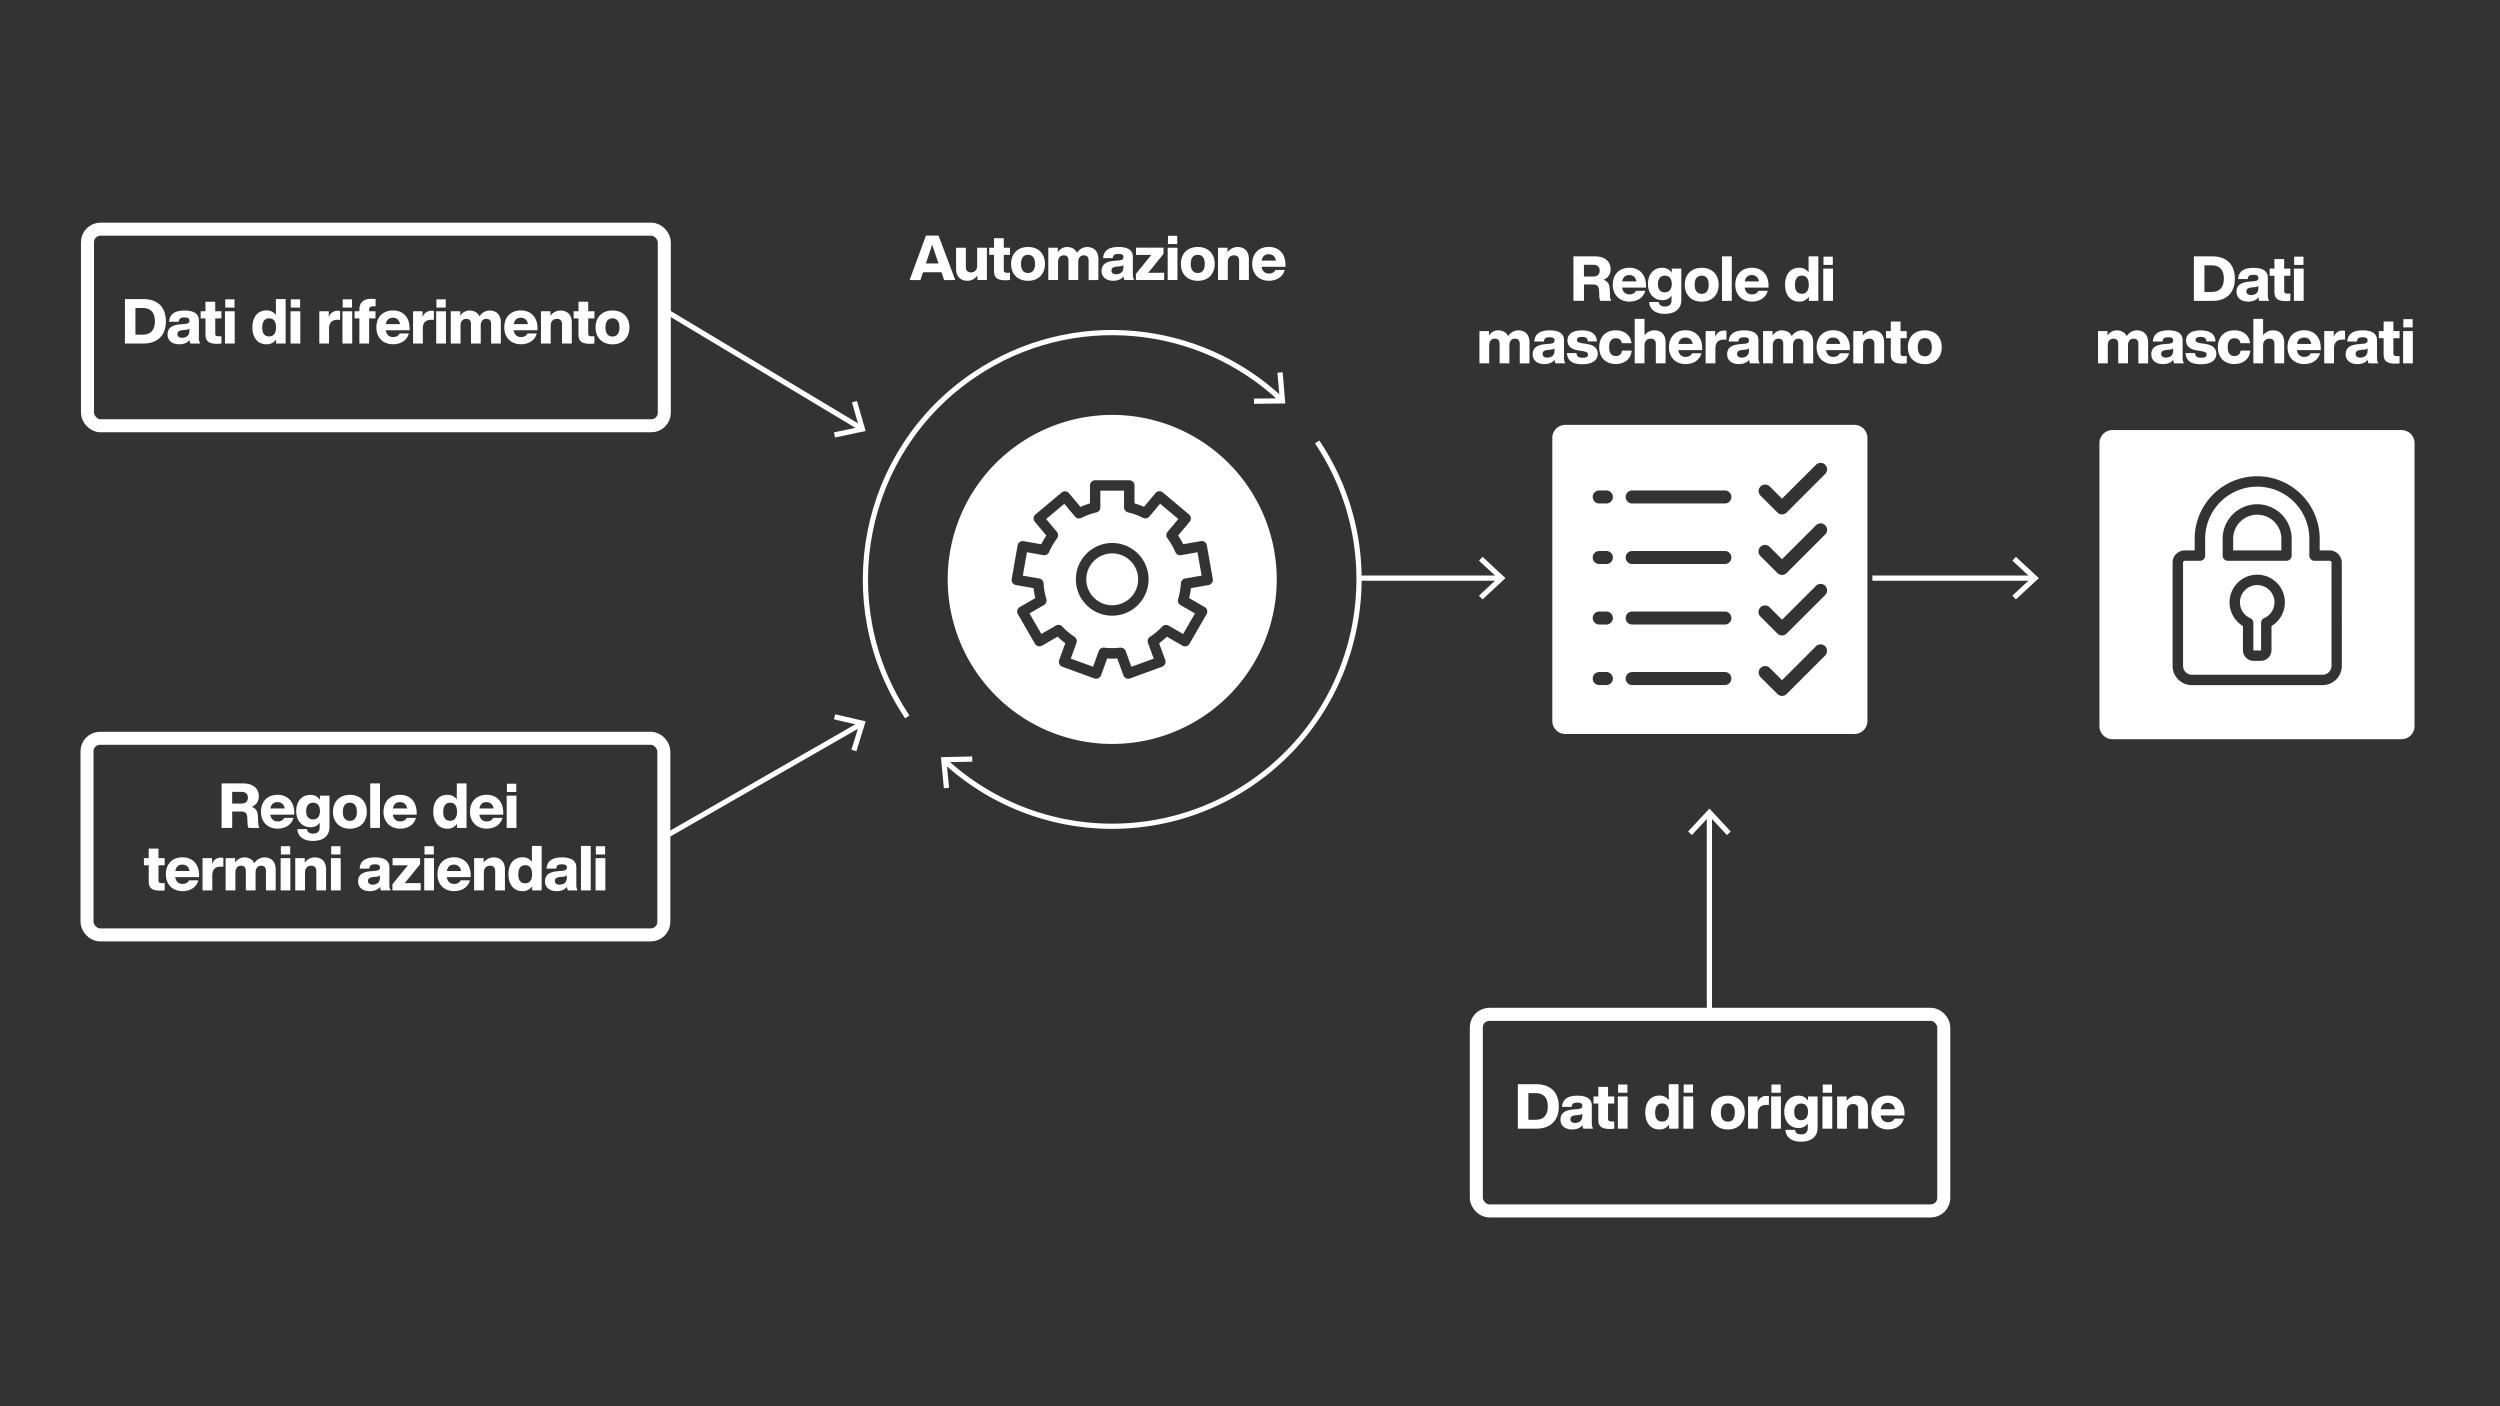 <svg id="art" xmlns="http://www.w3.org/2000/svg" viewBox="0 0 1920 1080"><rect x="0" y="0" width="1920" height="1080" fill="#333333" stroke="none"/><line x1="1312.82" y1="779" x2="1312.82" y2="625.34" fill="none" stroke="#fff" stroke-miterlimit="10" stroke-width="4"/><polygon points="1329.18 638.59 1326.25 641.32 1312.82 626.87 1299.39 641.32 1296.46 638.59 1312.82 621 1329.18 638.59" fill="#fff"/><line x1="1042.18" y1="444" x2="1151.85" y2="444" fill="none" stroke="#fff" stroke-miterlimit="10" stroke-width="4"/><polygon points="1138.59 460.36 1135.86 457.43 1150.31 444 1135.86 430.57 1138.59 427.64 1156.18 444 1138.59 460.36" fill="#fff"/><line x1="1438" y1="444" x2="1561.48" y2="444" fill="none" stroke="#fff" stroke-miterlimit="10" stroke-width="4"/><polygon points="1548.22 460.36 1545.5 457.43 1559.94 444 1545.5 430.57 1548.22 427.64 1565.82 444 1548.22 460.36" fill="#fff"/><line x1="509.82" y1="238" x2="661.1" y2="328.77" fill="none" stroke="#fff" stroke-miterlimit="10" stroke-width="4"/><polygon points="641.32 335.98 640.48 332.06 659.78 327.98 654.3 309.03 658.15 307.92 664.82 331 641.32 335.98" fill="#fff"/><line x1="509.82" y1="643" x2="661.05" y2="556.16" fill="none" stroke="#fff" stroke-miterlimit="10" stroke-width="4"/><polygon points="657.71 576.95 653.88 575.76 659.73 556.93 640.51 552.48 641.42 548.58 664.82 554 657.71 576.95" fill="#fff"/><rect x="67.18" y="176" width="443" height="151" rx="10" fill="none" stroke="#fff" stroke-miterlimit="10" stroke-width="10"/><path d="M127.42,246.75c0,10.22-5.76,17.09-17.47,17.09h-14V229.66h14C121.66,229.66,127.42,236.52,127.42,246.75Zm-8.45,0c0-7.11-3.6-10.23-9.17-10.23H104V257h5.76C115.37,257,119,253.85,119,246.75Z" fill="#fff"/><path d="M146.22,263.84a7.2,7.2,0,0,1-.62-2.79c-1.59,2.11-4.27,3.36-7.92,3.36-5.19,0-9-2.64-9-7.58,0-4.27,2.55-7.11,9.7-7.73l3.89-.34c2.11-.24,3.21-.86,3.21-2.45s-.81-2.49-3.79-2.49-4.13.72-4.37,3.26h-7.44c.39-5.47,3.89-8.59,11.86-8.59,7.78,0,11,2.93,11,7.63v13.16a8.71,8.71,0,0,0,1,4.56Zm-.77-9.75v-1.82a3.9,3.9,0,0,1-2.49,1l-3.07.33c-2.55.29-3.6,1.25-3.6,3s1.29,2.83,3.64,2.83C142.81,259.37,145.45,258,145.45,254.09Z" fill="#fff"/><path d="M165.3,244.54v11.57c0,1.82.91,2.16,2.83,2.16h1.92v5.57a29.11,29.11,0,0,1-3.46.19c-6.19,0-8.78-2-8.78-7.11V244.54h-3.7v-5.47h3.7v-7.35h7.49v7.35h4.75v5.47Z" fill="#fff"/><path d="M172.76,239.07h7.49v24.77h-7.49Zm.19-9.17h7.15v6.33H173Z" fill="#fff"/><path d="M219.37,229.66v34.18h-7.3v-3.22a8.42,8.42,0,0,1-7.44,3.79c-6.72,0-10.8-5.09-10.8-13s4.08-13,10.8-13a8.41,8.41,0,0,1,7.25,3.55V229.66ZM212,251.45c0-4.7-2-7-5.32-7s-5.28,2.45-5.28,7.15,2,6.77,5.28,6.77S212,256.16,212,251.45Z" fill="#fff"/><path d="M223.14,239.07h7.49v24.77h-7.49Zm.2-9.17h7.15v6.33h-7.15Z" fill="#fff"/><path d="M261.21,238.78v6.81h-1.92c-4.18,0-6.58,2.07-6.58,6.73v11.52h-7.49V239.07h7.3v4.6a6.93,6.93,0,0,1,7.06-5C260.15,238.68,260.68,238.73,261.21,238.78Z" fill="#fff"/><path d="M263,239.07h7.49v24.77H263Zm.2-9.17h7.15v6.33h-7.15Z" fill="#fff"/><path d="M283.49,237.87v1.2h4.89v5.47h-4.89v19.3H276v-19.3h-3.7v-5.47H276v-1.44c0-4.37,2.3-8.17,8.93-8.17,1.15,0,2.49.1,3.55.2v5.57h-2C284.35,235.23,283.49,236.19,283.49,237.87Z" fill="#fff"/><path d="M314.58,253.66H296.24c.53,3.55,2.74,5.23,5.67,5.23,2.49,0,4.12-1,5-2.78H314c-1.34,5.23-6.14,8.3-12.09,8.3-7.69,0-12.87-5.09-12.87-13s5-13,12.77-13,12.77,5.33,12.77,13.68Zm-18.29-4.75h10.94c-.52-3.08-2.49-4.9-5.52-4.9C299,244,296.87,245.45,296.29,248.91Z" fill="#fff"/><path d="M333.22,238.78v6.81H331.3c-4.18,0-6.58,2.07-6.58,6.73v11.52h-7.48V239.07h7.29v4.6a6.93,6.93,0,0,1,7.06-5C332.17,238.68,332.69,238.73,333.22,238.78Z" fill="#fff"/><path d="M335,239.07h7.49v24.77H335Zm.19-9.17h7.15v6.33h-7.15Z" fill="#fff"/><path d="M384.65,247.75v16.09h-7.48V249.05c0-2.69-1.06-4.17-3.7-4.17-2.26,0-4.27,1.48-4.27,5.28v13.68h-7.49V249.05c0-2.69-1.06-4.17-3.7-4.17-2.25,0-4.32,1.48-4.32,5.28v13.68H346.2V239.07h7.3v3.5a8.23,8.23,0,0,1,7.06-4.08c3.6,0,6.33,1.58,7.68,4.47a9.34,9.34,0,0,1,7.73-4.47C381.29,238.49,384.65,241.8,384.65,247.75Z" fill="#fff"/><path d="M412.81,253.66H394.47c.53,3.55,2.74,5.23,5.67,5.23,2.49,0,4.12-1,5-2.78h7.1c-1.34,5.23-6.14,8.3-12.09,8.3-7.68,0-12.87-5.09-12.87-13s5-13,12.77-13,12.77,5.33,12.77,13.68Zm-18.29-4.75h10.94c-.52-3.08-2.49-4.9-5.52-4.9C397.21,244,395.1,245.45,394.52,248.91Z" fill="#fff"/><path d="M439.13,247.61v16.23h-7.49V249.1c0-2.74-1.2-4.22-4-4.22-2.3,0-4.7,1.48-4.7,5.13v13.83h-7.49V239.07h7.29v3.5a9.26,9.26,0,0,1,7.78-4.08C435.44,238.49,439.13,241.47,439.13,247.61Z" fill="#fff"/><path d="M451.76,244.54v11.57c0,1.82.91,2.16,2.83,2.16h1.92v5.57a29.06,29.06,0,0,1-3.45.19c-6.2,0-8.79-2-8.79-7.11V244.54h-3.7v-5.47h3.7v-7.35h7.49v7.35h4.75v5.47Z" fill="#fff"/><path d="M457.39,251.45c0-7.87,5.09-13,13-13s13,5.09,13,13-5.09,13-13,13S457.39,259.32,457.39,251.45Zm18.38,0c0-4.7-2.06-7-5.37-7s-5.43,2.26-5.43,7,2.07,7,5.43,7S475.77,256.16,475.77,251.45Z" fill="#fff"/><rect x="66.82" y="567" width="443" height="151" rx="10" fill="none" stroke="#fff" stroke-miterlimit="10" stroke-width="10"/><path d="M199.25,635.84H190.9a8.05,8.05,0,0,1-.81-3.75l-.15-3.84c-.14-4.13-2-5-5-5h-6.62v12.58h-8.12V601.66h16.18c8.59,0,12.39,4.37,12.39,9.89a8.29,8.29,0,0,1-5.52,8.11c3.93,1.3,4.7,4.08,4.84,7.68l.24,4.8A7.76,7.76,0,0,0,199.25,635.84Zm-13.82-18.68c3.12,0,4.94-1.58,4.94-4.56s-1.82-4.46-5.08-4.46h-7v9Z" fill="#fff"/><path d="M226,625.66H207.61c.53,3.55,2.74,5.23,5.67,5.23,2.49,0,4.13-1,5-2.78h7.11c-1.35,5.23-6.15,8.3-12.1,8.3-7.68,0-12.87-5.09-12.87-13s5-13,12.77-13S226,615.82,226,624.17Zm-18.29-4.75h11c-.53-3.08-2.5-4.9-5.52-4.9C210.35,616,208.24,617.45,207.66,620.91Z" fill="#fff"/><path d="M253.06,611.07v24c0,6.67-4.51,10.75-12.67,10.75-7.73,0-11.71-3.74-12-9.07h7.39c.19,2.3,1.78,3.46,4.75,3.46,3.36,0,5-1.83,5-4.85V631.8a8.05,8.05,0,0,1-7.1,3.51c-6.58,0-10.95-5.14-10.95-12.43s4.23-12.39,10.8-12.39a8.22,8.22,0,0,1,7.44,3.84v-3.26Zm-7.34,11.81c0-4.18-2-6.39-5.33-6.39s-5.28,2.4-5.28,6.48,2,6.34,5.28,6.34S245.72,627.05,245.72,622.88Z" fill="#fff"/><path d="M255.71,623.45c0-7.87,5.09-13,13-13s13,5.09,13,13-5.08,13-13,13S255.71,631.32,255.71,623.45Zm18.39,0c0-4.7-2.06-7-5.38-7s-5.42,2.26-5.42,7,2.06,7,5.42,7S274.1,628.16,274.1,623.45Z" fill="#fff"/><path d="M284.34,601.66h7.48v34.18h-7.48Z" fill="#fff"/><path d="M320,625.66H301.7c.53,3.55,2.74,5.23,5.67,5.23,2.49,0,4.13-1,5-2.78h7.1c-1.34,5.23-6.14,8.3-12.09,8.3-7.68,0-12.87-5.09-12.87-13s5-13,12.77-13S320,615.82,320,624.17Zm-18.29-4.75H312.7c-.53-3.08-2.5-4.9-5.53-4.9C304.44,616,302.33,617.45,301.75,620.91Z" fill="#fff"/><path d="M358.3,601.66v34.18H351v-3.22a8.43,8.43,0,0,1-7.44,3.79c-6.72,0-10.8-5.09-10.8-13s4.08-13,10.8-13a8.42,8.42,0,0,1,7.25,3.55V601.66ZM351,623.45c0-4.7-2-7-5.33-7s-5.28,2.45-5.28,7.15,2,6.77,5.28,6.77S351,628.16,351,623.45Z" fill="#fff"/><path d="M386.49,625.66H368.15c.53,3.55,2.73,5.23,5.66,5.23,2.5,0,4.13-1,5-2.78h7.11c-1.34,5.23-6.15,8.3-12.1,8.3-7.68,0-12.86-5.09-12.86-13s5-13,12.77-13,12.77,5.33,12.77,13.68Zm-18.29-4.75h10.94c-.53-3.08-2.5-4.9-5.52-4.9C370.88,616,368.77,617.45,368.2,620.91Z" fill="#fff"/><path d="M389.14,611.07h7.49v24.77h-7.49Zm.19-9.17h7.16v6.33h-7.16Z" fill="#fff"/><path d="M121.73,664.54v11.57c0,1.82.91,2.16,2.83,2.16h1.92v5.57A29.06,29.06,0,0,1,123,684c-6.2,0-8.79-2-8.79-7.11V664.54h-3.69v-5.47h3.69v-7.35h7.49v7.35h4.75v5.47Z" fill="#fff"/><path d="M152.9,673.66H134.56c.53,3.55,2.74,5.23,5.67,5.23,2.49,0,4.12-1,5-2.78h7.1c-1.34,5.23-6.14,8.3-12.09,8.3-7.68,0-12.87-5.09-12.87-13s5-13,12.77-13,12.77,5.33,12.77,13.68Zm-18.29-4.75h10.94c-.52-3.08-2.49-4.9-5.52-4.9C137.3,664,135.19,665.45,134.61,668.91Z" fill="#fff"/><path d="M171.54,658.78v6.81h-1.92c-4.17,0-6.58,2.07-6.58,6.73v11.52h-7.48V659.07h7.29v4.6a6.93,6.93,0,0,1,7.06-5C170.49,658.68,171,658.73,171.54,658.78Z" fill="#fff"/><path d="M211.74,667.75v16.09h-7.49V669.05c0-2.69-1.06-4.17-3.7-4.17-2.25,0-4.27,1.48-4.27,5.28v13.68h-7.49V669.05c0-2.69-1-4.17-3.69-4.17-2.26,0-4.32,1.48-4.32,5.28v13.68h-7.49V659.07h7.29v3.5a8.26,8.26,0,0,1,7.06-4.08c3.6,0,6.34,1.58,7.68,4.47a9.34,9.34,0,0,1,7.73-4.47C208.38,658.49,211.74,661.8,211.74,667.75Z" fill="#fff"/><path d="M215.53,659.07H223v24.77h-7.49Zm.19-9.17h7.15v6.33h-7.15Z" fill="#fff"/><path d="M250.43,667.61v16.23h-7.49V669.1c0-2.74-1.2-4.22-4-4.22-2.31,0-4.71,1.48-4.71,5.13v13.83h-7.49V659.07h7.3v3.5a9.24,9.24,0,0,1,7.78-4.08C246.73,658.49,250.43,661.47,250.43,667.61Z" fill="#fff"/><path d="M254.17,659.07h7.48v24.77h-7.48Zm.19-9.17h7.15v6.33h-7.15Z" fill="#fff"/><path d="M292.57,683.84a7,7,0,0,1-.63-2.79c-1.58,2.11-4.27,3.36-7.92,3.36-5.18,0-9-2.64-9-7.58,0-4.27,2.54-7.11,9.69-7.73l3.89-.34c2.11-.24,3.22-.86,3.22-2.45s-.82-2.49-3.79-2.49-4.13.72-4.37,3.26H276.2c.38-5.47,3.88-8.59,11.85-8.59,7.78,0,11,2.93,11,7.63v13.16a8.71,8.71,0,0,0,1,4.56Zm-.77-9.75v-1.82a4,4,0,0,1-2.5,1l-3.07.33c-2.54.29-3.6,1.25-3.6,3s1.3,2.83,3.65,2.83C289.16,679.37,291.8,678,291.8,674.09Z" fill="#fff"/><path d="M323.1,678.27v5.57H301.4v-4.71l8.79-10.85c1-1.24,2-2.45,3.07-3.69-1.68,0-3.31,0-5,0H301.5v-5.56h21.12v4.7l-8.79,10.85c-1,1.25-2,2.45-3.07,3.7,1.68-.05,3.31-.05,5-.05Z" fill="#fff"/><path d="M325.82,659.07h7.49v24.77h-7.49Zm.19-9.17h7.15v6.33H326Z" fill="#fff"/><path d="M361.47,673.66H343.13c.53,3.55,2.74,5.23,5.67,5.23,2.49,0,4.12-1,5-2.78h7.1c-1.34,5.23-6.14,8.3-12.09,8.3-7.68,0-12.87-5.09-12.87-13s5-13,12.77-13,12.77,5.33,12.77,13.68Zm-18.29-4.75h10.94c-.52-3.08-2.49-4.9-5.52-4.9C345.87,664,343.76,665.45,343.18,668.91Z" fill="#fff"/><path d="M387.79,667.61v16.23H380.3V669.1c0-2.74-1.2-4.22-4-4.22-2.3,0-4.7,1.48-4.7,5.13v13.83h-7.49V659.07h7.29v3.5a9.26,9.26,0,0,1,7.78-4.08C384.1,658.49,387.79,661.47,387.79,667.61Z" fill="#fff"/><path d="M416,649.66v34.18h-7.29v-3.22a8.44,8.44,0,0,1-7.44,3.79c-6.72,0-10.81-5.09-10.81-13s4.09-13,10.81-13a8.39,8.39,0,0,1,7.24,3.55V649.66Zm-7.34,21.79c0-4.7-2-7-5.33-7s-5.28,2.45-5.28,7.15,2,6.77,5.28,6.77S408.64,676.16,408.64,671.45Z" fill="#fff"/><path d="M436.09,683.84a7.2,7.2,0,0,1-.62-2.79c-1.58,2.11-4.27,3.36-7.92,3.36-5.18,0-9-2.64-9-7.58,0-4.27,2.55-7.11,9.7-7.73l3.89-.34c2.11-.24,3.22-.86,3.22-2.45s-.82-2.49-3.8-2.49-4.12.72-4.36,3.26h-7.45c.39-5.47,3.89-8.59,11.86-8.59,7.78,0,11,2.93,11,7.63v13.16a8.71,8.71,0,0,0,1,4.56Zm-.76-9.75v-1.82a4,4,0,0,1-2.5,1l-3.07.33c-2.55.29-3.6,1.25-3.6,3s1.29,2.83,3.65,2.83C432.69,679.37,435.33,678,435.33,674.09Z" fill="#fff"/><path d="M446.18,649.66h7.49v34.18h-7.49Z" fill="#fff"/><path d="M457.4,659.07h7.49v24.77H457.4Zm.19-9.17h7.15v6.33h-7.15Z" fill="#fff"/><rect x="1133.82" y="779" width="359" height="151" rx="10" fill="none" stroke="#fff" stroke-miterlimit="10" stroke-width="10"/><path d="M1197.17,849.75c0,10.22-5.76,17.09-17.48,17.09h-14V832.66h14C1191.41,832.66,1197.17,839.52,1197.17,849.75Zm-8.45,0c0-7.11-3.6-10.23-9.17-10.23h-5.76V860h5.76C1185.12,860,1188.72,856.85,1188.72,849.75Z" fill="#fff"/><path d="M1216,866.84a7,7,0,0,1-.63-2.79c-1.58,2.11-4.27,3.36-7.92,3.36-5.18,0-9-2.64-9-7.58,0-4.27,2.54-7.11,9.69-7.73l3.89-.34c2.11-.24,3.22-.86,3.22-2.45s-.82-2.49-3.79-2.49-4.13.72-4.37,3.26h-7.44c.38-5.47,3.89-8.59,11.86-8.59,7.77,0,11,2.93,11,7.63v13.16a8.71,8.71,0,0,0,1,4.56Zm-.77-9.75v-1.82a3.93,3.93,0,0,1-2.5,1l-3.07.33c-2.54.29-3.6,1.25-3.6,3s1.3,2.83,3.65,2.83C1212.56,862.37,1215.2,861,1215.2,857.09Z" fill="#fff"/><path d="M1235,847.54v11.57c0,1.82.91,2.16,2.83,2.16h1.92v5.57a29.06,29.06,0,0,1-3.45.19c-6.2,0-8.79-2-8.79-7.11V847.54h-3.69v-5.47h3.69v-7.35H1235v7.35h4.75v5.47Z" fill="#fff"/><path d="M1242.5,842.07H1250v24.77h-7.49Zm.2-9.17h7.15v6.33h-7.15Z" fill="#fff"/><path d="M1289.11,832.66v34.18h-7.29v-3.22a8.44,8.44,0,0,1-7.44,3.79c-6.72,0-10.8-5.09-10.8-13s4.08-13,10.8-13a8.39,8.39,0,0,1,7.24,3.55V832.66Zm-7.34,21.79c0-4.7-2-7-5.33-7s-5.28,2.45-5.28,7.15,2,6.77,5.28,6.77S1281.77,859.16,1281.77,854.45Z" fill="#fff"/><path d="M1292.89,842.07h7.49v24.77h-7.49Zm.19-9.17h7.15v6.33h-7.15Z" fill="#fff"/><path d="M1314,854.45c0-7.87,5.09-13,13-13s13,5.09,13,13-5.09,13-13,13S1314,862.32,1314,854.45Zm18.39,0c0-4.7-2.07-7-5.38-7s-5.43,2.26-5.43,7,2.07,7,5.43,7S1332.35,859.16,1332.35,854.45Z" fill="#fff"/><path d="M1358.51,841.78v6.81h-1.92c-4.18,0-6.58,2.07-6.58,6.73v11.52h-7.49V842.07h7.3v4.6a6.93,6.93,0,0,1,7.06-5C1357.45,841.68,1358,841.73,1358.51,841.78Z" fill="#fff"/><path d="M1360.25,842.07h7.49v24.77h-7.49Zm.2-9.17h7.15v6.33h-7.15Z" fill="#fff"/><path d="M1395.91,842.07v24c0,6.67-4.52,10.75-12.68,10.75-7.73,0-11.71-3.74-12-9.07h7.39c.2,2.3,1.78,3.46,4.76,3.46,3.36,0,5-1.83,5-4.85V862.8a8.07,8.07,0,0,1-7.11,3.51c-6.57,0-10.94-5.14-10.94-12.43s4.22-12.39,10.8-12.39a8.24,8.24,0,0,1,7.44,3.84v-3.26Zm-7.35,11.81c0-4.18-2-6.39-5.33-6.39s-5.28,2.4-5.28,6.48,2,6.34,5.28,6.34S1388.56,858.05,1388.56,853.88Z" fill="#fff"/><path d="M1399.68,842.07h7.49v24.77h-7.49Zm.19-9.17H1407v6.33h-7.16Z" fill="#fff"/><path d="M1434.58,850.61v16.23h-7.48V852.1c0-2.74-1.2-4.22-4-4.22-2.3,0-4.7,1.48-4.7,5.13v13.83h-7.49V842.07h7.29v3.5a9.26,9.26,0,0,1,7.78-4.08C1430.89,841.49,1434.58,844.47,1434.58,850.61Z" fill="#fff"/><path d="M1462.69,856.66h-18.34c.53,3.55,2.74,5.23,5.66,5.23,2.5,0,4.13-1,5-2.78h7.1c-1.34,5.23-6.14,8.3-12.1,8.3-7.68,0-12.86-5.09-12.86-13s5-13,12.77-13,12.77,5.33,12.77,13.68Zm-18.29-4.75h10.94c-.52-3.08-2.49-4.9-5.52-4.9C1447.09,847,1445,848.45,1444.4,851.91Z" fill="#fff"/><path d="M723.09,209.1H708.88l-2,6h-8.3l12.58-34.18h9.64l12.87,34.18h-8.59Zm-2.3-6.77-2-5.85c-.91-2.55-1.92-5.67-2.88-8.65-1,3-2,6.1-2.83,8.65l-2,5.85Z" fill="#fff"/><path d="M757.94,190.28v24.77h-7.3v-3.5a9.17,9.17,0,0,1-7.77,4.08c-4.9,0-8.6-3-8.6-9.12V190.28h7.49V205c0,2.74,1.2,4.22,4,4.22,2.3,0,4.7-1.48,4.7-5.13V190.28Z" fill="#fff"/><path d="M770.9,195.75v11.57c0,1.83.91,2.16,2.83,2.16h1.92v5.57a27.13,27.13,0,0,1-3.45.2c-6.2,0-8.79-2-8.79-7.11V195.75h-3.69v-5.47h3.69v-7.34h7.49v7.34h4.75v5.47Z" fill="#fff"/><path d="M776.53,202.67c0-7.88,5.09-13,13-13s13,5.08,13,13-5.09,13-13,13S776.53,210.54,776.53,202.67Zm18.39,0c0-4.71-2.07-7-5.38-7s-5.42,2.25-5.42,7,2.06,7,5.42,7S794.92,207.37,794.92,202.67Z" fill="#fff"/><path d="M843.55,199v16.08h-7.49V200.27c0-2.69-1.06-4.18-3.7-4.18-2.25,0-4.27,1.49-4.27,5.28v13.68H820.6V200.27c0-2.69-1.06-4.18-3.7-4.18-2.25,0-4.32,1.49-4.32,5.28v13.68H805.1V190.28h7.29v3.51a8.22,8.22,0,0,1,7.06-4.08c3.6,0,6.34,1.58,7.68,4.46a9.33,9.33,0,0,1,7.73-4.46C840.19,189.71,843.55,193,843.55,199Z" fill="#fff"/><path d="M863.53,215.05a7.15,7.15,0,0,1-.62-2.78c-1.59,2.11-4.28,3.36-7.92,3.36-5.19,0-9-2.64-9-7.59,0-4.27,2.55-7.1,9.7-7.72l3.89-.34c2.11-.24,3.21-.86,3.21-2.45S862,195,859,195s-4.13.71-4.37,3.26h-7.44c.39-5.47,3.89-8.59,11.86-8.59,7.78,0,11,2.92,11,7.63v13.15a8.68,8.68,0,0,0,1,4.56Zm-.77-9.74v-1.83a3.79,3.79,0,0,1-2.49,1l-3.07.34c-2.55.29-3.61,1.25-3.61,3s1.3,2.83,3.65,2.83C860.12,210.59,862.76,209.2,862.76,205.31Z" fill="#fff"/><path d="M894.06,209.48v5.57H872.37v-4.7l8.78-10.85c1-1.25,2-2.45,3.07-3.7-1.68,0-3.31,0-5,0h-6.77v-5.57h21.12V195l-8.78,10.85c-1,1.24-2,2.44-3.07,3.69,1.68-.05,3.31-.05,5-.05Z" fill="#fff"/><path d="M896.78,190.28h7.49v24.77h-7.49Zm.2-9.17h7.15v6.34H897Z" fill="#fff"/><path d="M906.9,202.67c0-7.88,5.09-13,13-13s13,5.08,13,13-5.09,13-13,13S906.9,210.54,906.9,202.67Zm18.38,0c0-4.71-2.06-7-5.37-7s-5.43,2.25-5.43,7,2.06,7,5.43,7S925.28,207.37,925.28,202.67Z" fill="#fff"/><path d="M959.13,198.83v16.22h-7.49V200.32c0-2.74-1.2-4.23-4-4.23-2.3,0-4.7,1.49-4.7,5.14v13.82h-7.49V190.28h7.3v3.51a9.2,9.2,0,0,1,7.77-4.08C955.43,189.71,959.13,192.68,959.13,198.83Z" fill="#fff"/><path d="M987.23,204.88H968.89c.53,3.55,2.74,5.23,5.67,5.23,2.49,0,4.13-1,5-2.79h7.1c-1.34,5.24-6.14,8.31-12.09,8.31-7.68,0-12.87-5.09-12.87-13s5-13,12.77-13,12.77,5.33,12.77,13.68Zm-18.29-4.76h10.95c-.53-3.07-2.5-4.89-5.52-4.89C971.63,195.23,969.52,196.67,968.94,200.12Z" fill="#fff"/><path d="M1011.58,339.42c58.31,86.93,35.11,204.67-51.82,263a189.61,189.61,0,0,1-234-17.92" fill="none" stroke="#fff" stroke-miterlimit="10" stroke-width="4"/><polygon points="746.65 580.96 746.74 584.96 727.02 585.39 728.89 605.03 724.9 605.4 722.64 581.49 746.65 580.96" fill="#fff"/><path d="M696.79,550.58c-58.31-86.93-35.11-204.67,51.82-263,74.81-50.19,172.44-40,235.37,19.23" fill="none" stroke="#fff" stroke-miterlimit="10" stroke-width="4"/><polygon points="963.08 310.13 963.03 306.13 982.75 305.9 981.08 286.25 985.07 285.91 987.1 309.85 963.08 310.13" fill="#fff"/><path d="M1237.44,231.05h-8.35a8.16,8.16,0,0,1-.82-3.74l-.14-3.84c-.15-4.13-2-5-5-5h-6.63v12.57h-8.11V196.87h16.18c8.59,0,12.38,4.37,12.38,9.89a8.29,8.29,0,0,1-5.52,8.12c3.94,1.29,4.71,4.08,4.85,7.68l.24,4.8A7.69,7.69,0,0,0,1237.44,231.05Zm-13.82-18.67c3.12,0,4.94-1.59,4.94-4.56s-1.82-4.47-5.09-4.47h-7v9Z" fill="#fff"/><path d="M1264.14,220.88H1245.8c.53,3.55,2.74,5.23,5.66,5.23,2.5,0,4.13-1,5-2.79h7.1c-1.34,5.24-6.14,8.31-12.1,8.31-7.68,0-12.86-5.09-12.86-13s5-13,12.77-13,12.77,5.33,12.77,13.68Zm-18.29-4.76h10.94c-.52-3.07-2.49-4.89-5.52-4.89C1248.54,211.23,1246.42,212.67,1245.85,216.12Z" fill="#fff"/><path d="M1291.25,206.28v24c0,6.67-4.51,10.75-12.67,10.75-7.73,0-11.72-3.75-12-9.08h7.4q.29,3.47,4.75,3.46c3.36,0,5-1.82,5-4.85V227a8.05,8.05,0,0,1-7.1,3.51c-6.58,0-11-5.14-11-12.44s4.22-12.38,10.8-12.38a8.24,8.24,0,0,1,7.44,3.84v-3.27Zm-7.35,11.81c0-4.17-2-6.38-5.32-6.38s-5.29,2.4-5.29,6.48,2,6.33,5.29,6.33S1283.9,222.27,1283.9,218.09Z" fill="#fff"/><path d="M1293.9,218.67c0-7.88,5.09-13,13-13s13,5.08,13,13-5.09,13-13,13S1293.9,226.54,1293.9,218.67Zm18.39,0c0-4.71-2.07-7-5.38-7s-5.42,2.25-5.42,7,2.06,7,5.42,7S1312.29,223.37,1312.29,218.67Z" fill="#fff"/><path d="M1322.52,196.87H1330v34.18h-7.49Z" fill="#fff"/><path d="M1358.23,220.88h-18.34c.53,3.55,2.73,5.23,5.66,5.23,2.5,0,4.13-1,5-2.79h7.1c-1.34,5.24-6.14,8.31-12.1,8.31-7.68,0-12.86-5.09-12.86-13s5-13,12.77-13,12.77,5.33,12.77,13.68Zm-18.29-4.76h10.94c-.53-3.07-2.49-4.89-5.52-4.89C1342.62,211.23,1340.51,212.67,1339.94,216.12Z" fill="#fff"/><path d="M1396.48,196.87v34.18h-7.29v-3.21a8.44,8.44,0,0,1-7.44,3.79c-6.73,0-10.81-5.09-10.81-13s4.08-13,10.81-13a8.39,8.39,0,0,1,7.24,3.55V196.87Zm-7.34,21.8c0-4.71-2-7-5.33-7s-5.28,2.45-5.28,7.15,2,6.77,5.28,6.77S1389.14,223.37,1389.14,218.67Z" fill="#fff"/><path d="M1400.26,206.28h7.49v24.77h-7.49Zm.19-9.17h7.15v6.34h-7.15Z" fill="#fff"/><path d="M1174.66,263v16.08h-7.49V264.27c0-2.69-1.06-4.18-3.7-4.18-2.26,0-4.27,1.49-4.27,5.28v13.68h-7.49V264.27c0-2.69-1.06-4.18-3.7-4.18-2.25,0-4.32,1.49-4.32,5.28v13.68h-7.48V254.28h7.29v3.51a8.22,8.22,0,0,1,7.06-4.08c3.6,0,6.33,1.58,7.68,4.46a9.33,9.33,0,0,1,7.73-4.46C1171.3,253.71,1174.66,257,1174.66,263Z" fill="#fff"/><path d="M1194.64,279.05a7,7,0,0,1-.62-2.78c-1.59,2.11-4.28,3.36-7.92,3.36-5.19,0-9-2.64-9-7.59,0-4.27,2.55-7.1,9.7-7.72l3.89-.34c2.11-.24,3.21-.86,3.21-2.45s-.81-2.49-3.79-2.49-4.13.71-4.37,3.26h-7.44c.39-5.47,3.89-8.59,11.86-8.59,7.78,0,11,2.92,11,7.63v13.15a8.68,8.68,0,0,0,1,4.56Zm-.77-9.74v-1.83a3.79,3.79,0,0,1-2.49,1l-3.08.34c-2.54.29-3.59,1.25-3.59,3s1.29,2.83,3.64,2.83C1191.23,274.59,1193.87,273.2,1193.87,269.31Z" fill="#fff"/><path d="M1203.39,271.18h7.3c.29,2.69,1.63,3.6,4.75,3.6s4.18-.91,4.18-2.4-.91-2.21-4.27-2.74l-3.22-.52c-5.23-.82-8.35-3.17-8.35-7.59,0-4.94,3.89-7.82,11.14-7.82,8.35,0,11.28,3.65,11.52,8.49h-7c-.1-2.68-1.88-3.5-4.56-3.5s-3.8.91-3.8,2.35,1.2,2.11,3.6,2.5l3.7.53c5.86.91,8.69,3.26,8.69,7.68,0,5.13-4.37,8-11.81,8S1203.83,277.33,1203.39,271.18Z" fill="#fff"/><path d="M1228.2,266.67c0-7.88,4.94-13,12.72-13,6.82,0,11.43,3.79,12.1,9.89h-7.44c-.43-2.64-2.26-3.8-4.66-3.8-3.17,0-5.13,2.12-5.13,6.87s2,6.81,5.13,6.81c2.5,0,4.47-1.24,4.8-4.17h7.44c-.53,6.38-5.37,10.32-12.24,10.32C1233.19,279.63,1228.2,274.54,1228.2,266.67Z" fill="#fff"/><path d="M1279.17,262.83v16.22h-7.49V264.32c0-2.74-1.2-4.23-4-4.23-2.31,0-4.71,1.49-4.71,5.14v13.82h-7.49V244.87H1263v12.68a9.12,9.12,0,0,1,7.59-3.84C1275.47,253.71,1279.17,256.68,1279.17,262.83Z" fill="#fff"/><path d="M1307.27,268.88h-18.33c.52,3.55,2.73,5.23,5.66,5.23,2.5,0,4.13-1,5-2.79h7.11c-1.35,5.24-6.15,8.31-12.1,8.31-7.68,0-12.87-5.09-12.87-13s5-13,12.77-13,12.77,5.33,12.77,13.68ZM1289,264.12h11c-.53-3.07-2.5-4.89-5.52-4.89C1291.67,259.23,1289.56,260.67,1289,264.12Z" fill="#fff"/><path d="M1325.92,254v6.81H1324c-4.18,0-6.58,2.07-6.58,6.72v11.52h-7.49V254.28h7.3v4.61a6.92,6.92,0,0,1,7-5C1324.86,253.9,1325.39,254,1325.92,254Z" fill="#fff"/><path d="M1344,279.05a7,7,0,0,1-.63-2.78c-1.58,2.11-4.27,3.36-7.92,3.36-5.18,0-9-2.64-9-7.59,0-4.27,2.54-7.1,9.69-7.72L1340,264c2.12-.24,3.22-.86,3.22-2.45s-.82-2.49-3.79-2.49-4.13.71-4.37,3.26h-7.44c.38-5.47,3.89-8.59,11.86-8.59,7.77,0,11,2.92,11,7.63v13.15a8.69,8.69,0,0,0,1,4.56Zm-.77-9.74v-1.83a3.82,3.82,0,0,1-2.5,1l-3.07.34c-2.54.29-3.6,1.25-3.6,3s1.3,2.83,3.65,2.83C1340.55,274.59,1343.19,273.2,1343.19,269.31Z" fill="#fff"/><path d="M1392.52,263v16.08H1385V264.27c0-2.69-1.06-4.18-3.7-4.18-2.26,0-4.27,1.49-4.27,5.28v13.68h-7.49V264.27c0-2.69-1.06-4.18-3.7-4.18-2.25,0-4.32,1.49-4.32,5.28v13.68h-7.49V254.28h7.3v3.51a8.22,8.22,0,0,1,7.06-4.08c3.6,0,6.33,1.58,7.68,4.46a9.33,9.33,0,0,1,7.73-4.46C1389.16,253.71,1392.52,257,1392.52,263Z" fill="#fff"/><path d="M1420.67,268.88h-18.34c.53,3.55,2.74,5.23,5.67,5.23,2.49,0,4.13-1,5-2.79h7.11c-1.35,5.24-6.15,8.31-12.1,8.31-7.68,0-12.87-5.09-12.87-13s5-13,12.77-13,12.77,5.33,12.77,13.68Zm-18.29-4.76h10.95c-.53-3.07-2.5-4.89-5.52-4.89C1405.07,259.23,1403,260.67,1402.38,264.12Z" fill="#fff"/><path d="M1447,262.83v16.22h-7.48V264.32c0-2.74-1.2-4.23-4-4.23-2.3,0-4.7,1.49-4.7,5.14v13.82h-7.49V254.28h7.29v3.51a9.23,9.23,0,0,1,7.78-4.08C1443.3,253.71,1447,256.68,1447,262.83Z" fill="#fff"/><path d="M1459.62,259.75v11.57c0,1.83.91,2.16,2.83,2.16h1.92v5.57a27.13,27.13,0,0,1-3.45.2c-6.2,0-8.79-2-8.79-7.11V259.75h-3.69v-5.47h3.69v-7.34h7.49v7.34h4.75v5.47Z" fill="#fff"/><path d="M1465.25,266.67c0-7.88,5.09-13,13-13s13,5.08,13,13-5.09,13-13,13S1465.25,274.54,1465.25,266.67Zm18.39,0c0-4.71-2.07-7-5.38-7s-5.42,2.25-5.42,7,2.06,7,5.42,7S1483.64,271.37,1483.64,266.67Z" fill="#fff"/><path d="M1716.38,214c0,10.23-5.76,17.09-17.47,17.09h-14V196.87h14C1710.62,196.87,1716.38,203.74,1716.38,214Zm-8.45,0c0-7.1-3.6-10.22-9.17-10.22H1693v20.45h5.76C1704.33,224.19,1707.93,221.07,1707.93,214Z" fill="#fff"/><path d="M1735.18,231.05a7,7,0,0,1-.62-2.78c-1.59,2.11-4.28,3.36-7.92,3.36-5.19,0-9-2.64-9-7.59,0-4.27,2.55-7.1,9.7-7.72l3.89-.34c2.11-.24,3.21-.86,3.21-2.45s-.81-2.49-3.79-2.49-4.13.71-4.37,3.26h-7.44c.39-5.47,3.89-8.59,11.86-8.59,7.78,0,11,2.92,11,7.63v13.15a8.59,8.59,0,0,0,1,4.56Zm-.77-9.74v-1.83a3.82,3.82,0,0,1-2.49,1l-3.08.34c-2.54.29-3.6,1.25-3.6,3s1.3,2.83,3.65,2.83C1731.77,226.59,1734.41,225.2,1734.41,221.31Z" fill="#fff"/><path d="M1754.25,211.75v11.57c0,1.83.92,2.16,2.84,2.16H1759v5.57a27.18,27.18,0,0,1-3.46.2c-6.19,0-8.78-2-8.78-7.11V211.75h-3.7v-5.47h3.7v-7.34h7.48v7.34H1759v5.47Z" fill="#fff"/><path d="M1761.72,206.28h7.49v24.77h-7.49Zm.19-9.17h7.15v6.34h-7.15Z" fill="#fff"/><path d="M1649.75,263v16.08h-7.49V264.27c0-2.69-1.06-4.18-3.7-4.18-2.26,0-4.27,1.49-4.27,5.28v13.68h-7.49V264.27c0-2.69-1.06-4.18-3.7-4.18-2.25,0-4.32,1.49-4.32,5.28v13.68h-7.49V254.28h7.3v3.51a8.22,8.22,0,0,1,7.06-4.08c3.6,0,6.33,1.58,7.68,4.46a9.33,9.33,0,0,1,7.73-4.46C1646.39,253.71,1649.75,257,1649.75,263Z" fill="#fff"/><path d="M1669.73,279.05a7,7,0,0,1-.62-2.78c-1.59,2.11-4.28,3.36-7.92,3.36-5.19,0-9-2.64-9-7.59,0-4.27,2.55-7.1,9.7-7.72l3.89-.34c2.11-.24,3.21-.86,3.21-2.45s-.81-2.49-3.79-2.49-4.13.71-4.37,3.26h-7.44c.39-5.47,3.89-8.59,11.86-8.59,7.78,0,11,2.92,11,7.63v13.15a8.68,8.68,0,0,0,1,4.56Zm-.77-9.74v-1.83a3.79,3.79,0,0,1-2.49,1l-3.08.34c-2.54.29-3.6,1.25-3.6,3s1.3,2.83,3.65,2.83C1666.32,274.59,1669,273.2,1669,269.31Z" fill="#fff"/><path d="M1678.48,271.18h7.3c.29,2.69,1.63,3.6,4.75,3.6s4.18-.91,4.18-2.4-.91-2.21-4.27-2.74l-3.22-.52c-5.23-.82-8.35-3.17-8.35-7.59,0-4.94,3.89-7.82,11.14-7.82,8.35,0,11.28,3.65,11.52,8.49h-7c-.1-2.68-1.88-3.5-4.56-3.5s-3.8.91-3.8,2.35,1.2,2.11,3.6,2.5l3.7.53c5.86.91,8.69,3.26,8.69,7.68,0,5.13-4.37,8-11.81,8C1682.8,279.77,1678.92,277.33,1678.48,271.18Z" fill="#fff"/><path d="M1703.29,266.67c0-7.88,4.94-13,12.72-13,6.82,0,11.43,3.79,12.1,9.89h-7.44c-.43-2.64-2.26-3.8-4.66-3.8-3.17,0-5.13,2.12-5.13,6.87s2,6.81,5.13,6.81c2.5,0,4.47-1.24,4.8-4.17h7.44c-.53,6.38-5.37,10.32-12.24,10.32C1708.28,279.63,1703.29,274.54,1703.29,266.67Z" fill="#fff"/><path d="M1754.26,262.83v16.22h-7.49V264.32c0-2.74-1.2-4.23-4-4.23-2.31,0-4.71,1.49-4.71,5.14v13.82h-7.49V244.87h7.49v12.68a9.12,9.12,0,0,1,7.59-3.84C1750.56,253.71,1754.26,256.68,1754.26,262.83Z" fill="#fff"/><path d="M1782.36,268.88H1764c.52,3.55,2.73,5.23,5.66,5.23,2.5,0,4.13-1,5-2.79h7.11c-1.35,5.24-6.15,8.31-12.1,8.31-7.68,0-12.87-5.09-12.87-13s5-13,12.77-13,12.77,5.33,12.77,13.68Zm-18.29-4.76h11c-.53-3.07-2.5-4.89-5.52-4.89C1766.76,259.23,1764.65,260.67,1764.07,264.12Z" fill="#fff"/><path d="M1801,254v6.81h-1.92c-4.17,0-6.57,2.07-6.57,6.72v11.52H1785V254.28h7.3v4.61a6.92,6.92,0,0,1,7-5C1800,253.9,1800.48,254,1801,254Z" fill="#fff"/><path d="M1819.05,279.05a7,7,0,0,1-.63-2.78c-1.58,2.11-4.27,3.36-7.92,3.36-5.18,0-9-2.64-9-7.59,0-4.27,2.54-7.1,9.69-7.72l3.89-.34c2.12-.24,3.22-.86,3.22-2.45s-.82-2.49-3.79-2.49-4.13.71-4.37,3.26h-7.44c.38-5.47,3.89-8.59,11.86-8.59,7.77,0,11,2.92,11,7.63v13.15a8.69,8.69,0,0,0,1,4.56Zm-.77-9.74v-1.83a3.82,3.82,0,0,1-2.5,1l-3.07.34c-2.54.29-3.6,1.25-3.6,3s1.3,2.83,3.65,2.83C1815.64,274.59,1818.28,273.2,1818.28,269.31Z" fill="#fff"/><path d="M1838.12,259.75v11.57c0,1.83.91,2.16,2.83,2.16h1.92v5.57a27.13,27.13,0,0,1-3.45.2c-6.2,0-8.79-2-8.79-7.11V259.75h-3.69v-5.47h3.69v-7.34h7.49v7.34h4.75v5.47Z" fill="#fff"/><path d="M1845.58,254.28h7.49v24.77h-7.49Zm.2-9.17h7.15v6.34h-7.15Z" fill="#fff"/><path d="M907.05,426.37a4,4,0,0,1-4.36-2.35,52.78,52.78,0,0,0-6.13-10.61,4,4,0,0,1,.14-5l8.25-9.82-14-11.72-8.25,9.83a4,4,0,0,1-4.86,1,52.27,52.27,0,0,0-11.5-4.19,4,4,0,0,1-3.08-3.89V376.84H845.08v12.83a4,4,0,0,1-3.08,3.89,52.27,52.27,0,0,0-11.5,4.19,4,4,0,0,1-4.86-1l-8.25-9.83-13.95,11.72,8.24,9.82a4,4,0,0,1,.14,5A53.22,53.22,0,0,0,805.7,424a4,4,0,0,1-4.37,2.35l-12.63-2.23-3.16,17.95,12.64,2.22a4,4,0,0,1,3.3,3.71,52.41,52.41,0,0,0,2.12,12.06,4,4,0,0,1-1.84,4.61l-11.1,6.41,9.11,15.78,11.12-6.42a4,4,0,0,1,4.91.72,53.29,53.29,0,0,0,9.37,7.87,4,4,0,0,1,1.56,4.71l-4.39,12.06,17.12,6.23L843.85,500a4,4,0,0,1,4.22-2.61,51.23,51.23,0,0,0,12.25,0l.46,0a4,4,0,0,1,3.75,2.63l4.39,12.06,17.13-6.23-4.39-12.06a4,4,0,0,1,1.55-4.71,53.36,53.36,0,0,0,9.38-7.87,4,4,0,0,1,4.9-.72l11.13,6.42,9.11-15.78-11.11-6.41a4,4,0,0,1-1.83-4.61A52.39,52.39,0,0,0,906.9,448a4,4,0,0,1,3.3-3.71l12.64-2.22-3.16-17.95Zm-52.86,46.49a27.92,27.92,0,1,1,27.92-27.92A28,28,0,0,1,854.19,472.86Zm89.34-117.2a126.35,126.35,0,1,0,0,178.68A126.36,126.36,0,0,0,943.53,355.66Zm-12.78,92a4,4,0,0,1-2.58,1.65l-13.55,2.39a59.86,59.86,0,0,1-1.34,7.64l11.91,6.88a4,4,0,0,1,1.46,5.46l-13.11,22.71a4,4,0,0,1-5.46,1.46l-11.92-6.88a61.4,61.4,0,0,1-5.94,5l4.71,12.93a4,4,0,0,1-2.39,5.13l-24.64,9a4,4,0,0,1-3.06-.13,4,4,0,0,1-2.07-2.26l-4.7-12.93a59.1,59.1,0,0,1-7.76,0l-4.7,12.93a4,4,0,0,1-2.07,2.26,4.05,4.05,0,0,1-3.06.13l-24.64-9a4,4,0,0,1-2.39-5.13l4.71-12.93a61.28,61.28,0,0,1-5.93-5l-11.93,6.88a4,4,0,0,1-5.46-1.46l-13.11-22.71a4,4,0,0,1,1.46-5.46l11.91-6.88a59.86,59.86,0,0,1-1.34-7.64l-13.55-2.39a4,4,0,0,1-3.24-4.63l4.55-25.83a4,4,0,0,1,4.63-3.24L799.69,418a60.43,60.43,0,0,1,3.88-6.72l-8.83-10.54a4,4,0,0,1,.49-5.63l20.09-16.86a4,4,0,0,1,5.63.5l8.84,10.53a61,61,0,0,1,7.29-2.65V372.84a4,4,0,0,1,4-4H867.3a4,4,0,0,1,4,4v13.75a60.41,60.41,0,0,1,7.29,2.65l8.84-10.53a4,4,0,0,1,5.64-.5l20.08,16.86a4,4,0,0,1,.5,5.63l-8.84,10.54a60.43,60.43,0,0,1,3.88,6.72l13.54-2.39a4,4,0,0,1,4.63,3.24l4.56,25.83A4,4,0,0,1,930.75,447.62ZM854.19,425a19.92,19.92,0,1,0,19.92,19.92A19.95,19.95,0,0,0,854.19,425Z" fill="#fff"/><path d="M1424.18,326.3h-222a10,10,0,0,0-10,10V553.7a10,10,0,0,0,10,10h222a10,10,0,0,0,10-10V336.3A10,10,0,0,0,1424.18,326.3ZM1233.7,526.12h-5.5a5,5,0,0,1,0-10h5.5a5,5,0,0,1,0,10Zm0-46.48h-5.5a5,5,0,0,1,0-10h5.5a5,5,0,0,1,0,10Zm0-46.48h-5.5a5,5,0,0,1,0-10h5.5a5,5,0,0,1,0,10Zm0-46.48h-5.5a5,5,0,0,1,0-10h5.5a5,5,0,0,1,0,10Zm91,139.44h-71.19a5,5,0,0,1,0-10h71.19a5,5,0,0,1,0,10Zm0-46.48h-71.19a5,5,0,0,1,0-10h71.19a5,5,0,0,1,0,10Zm0-46.48h-71.19a5,5,0,0,1,0-10h71.19a5,5,0,0,1,0,10Zm0-46.48h-71.19a5,5,0,0,1,0-10h71.19a5,5,0,0,1,0,10Zm77,116.79L1372.13,533a5,5,0,0,1-7.07,0l-13-13a5,5,0,0,1,7.07-7.07l9.46,9.46,26.05-26.05a5,5,0,1,1,7.07,7.08Zm0-46.48-29.58,29.57a5,5,0,0,1-7.07,0l-13-13a5,5,0,1,1,7.07-7.07l9.46,9.46,26.05-26a5,5,0,1,1,7.07,7.07Zm0-46.48-29.58,29.57a5,5,0,0,1-7.07,0l-13-13a5,5,0,1,1,7.07-7.07l9.46,9.46,26.05-26a5,5,0,1,1,7.07,7.07Zm0-46.48-29.58,29.58a5,5,0,0,1-7.07,0l-13-13a5,5,0,0,1,7.07-7.07l9.46,9.46,26.05-26a5,5,0,1,1,7.07,7.07Z" fill="#fff"/><path d="M1733.54,449.35a13.25,13.25,0,0,0-5.35,25.38,4,4,0,0,1,2.39,3.65v20.93a.25.25,0,0,0,.24.25h5.44a.25.25,0,0,0,.25-.25V478.38a4,4,0,0,1,2.38-3.65,13.25,13.25,0,0,0-5.35-25.38Zm0-54.06a18.5,18.5,0,0,0-18.47,18.47v8.95h37v-8.95A18.5,18.5,0,0,0,1733.54,395.29Zm110.83-65h-222a10,10,0,0,0-10,10V557.7a10,10,0,0,0,10,10h222a10,10,0,0,0,10-10V340.3A10,10,0,0,0,1844.37,330.3Zm-45.83,181.09a14.83,14.83,0,0,1-14.81,14.81H1683.36a14.84,14.84,0,0,1-14.82-14.81V432.12a9.42,9.42,0,0,1,9.41-9.41h7.57v-8.95a48,48,0,0,1,96,0v8.95h7.57a9.42,9.42,0,0,1,9.4,9.41Zm-9.4-80.68h-11.57a4,4,0,0,1-4-4V413.76a40,40,0,0,0-80,0v12.95a4,4,0,0,1-4,4H1678a1.41,1.41,0,0,0-1.41,1.41v79.27a6.83,6.83,0,0,0,6.82,6.81h100.37a6.82,6.82,0,0,0,6.81-6.81V432.12A1.41,1.41,0,0,0,1789.14,430.71Zm-44.63,50.09v18.51a8.26,8.26,0,0,1-8.25,8.25h-5.44a8.26,8.26,0,0,1-8.24-8.25v-18.5a21.25,21.25,0,1,1,21.93,0ZM1760,426.71a4,4,0,0,1-4,4h-45a4,4,0,0,1-4-4V413.76a26.48,26.48,0,0,1,53,0Z" fill="#fff"/></svg>